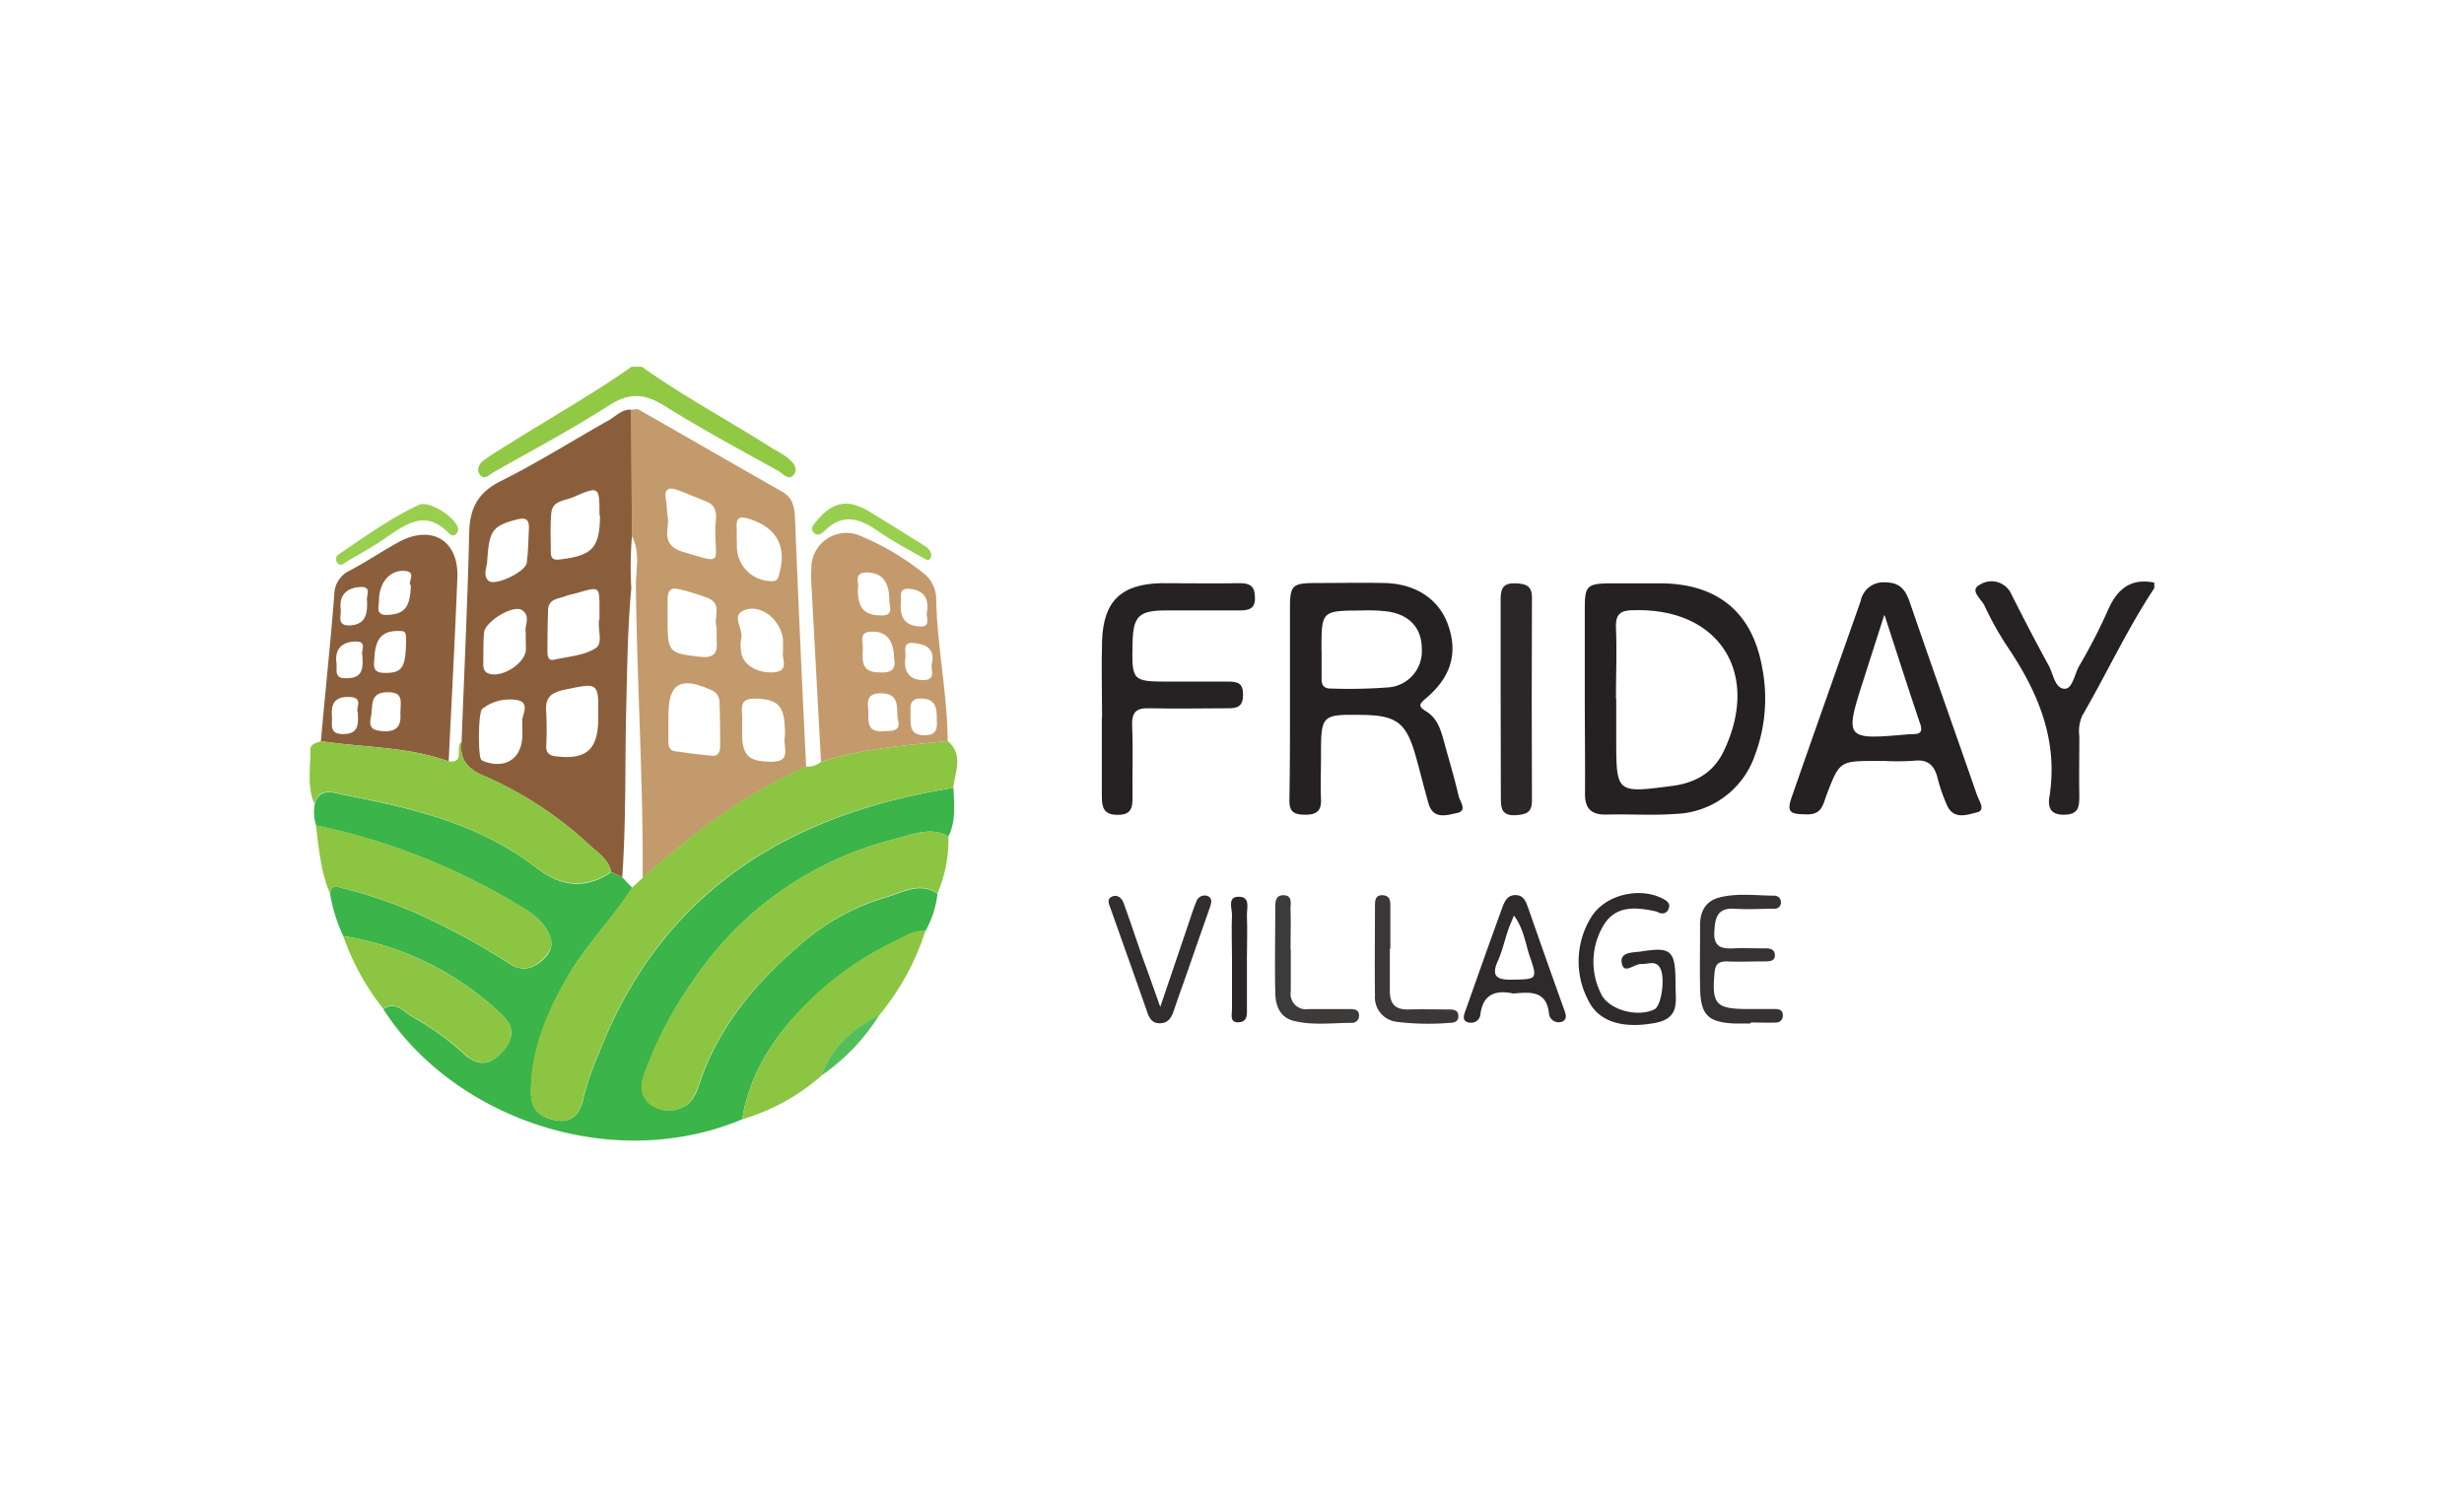 <svg xmlns="http://www.w3.org/2000/svg" viewBox="0 0 340 208"><defs><style>.cls-1{fill:none;}.cls-2{fill:#262223;}.cls-3{fill:#91c944;}.cls-4{fill:#3bb44a;}.cls-5{fill:#c39a6c;}.cls-6{fill:#8b5e3b;}.cls-7{fill:#8cc541;}.cls-8{fill:#252122;}.cls-9{fill:#c49a6d;}.cls-10{fill:#8b5f3c;}.cls-11{fill:#8cc542;}.cls-12{fill:#2b2728;}.cls-13{fill:#2e2a2b;}.cls-14{fill:#363233;}.cls-15{fill:#322e2f;}.cls-16{fill:#3b3738;}.cls-17{fill:#3d3a3a;}.cls-18{fill:#2a2627;}.cls-19{fill:#99cf4f;}.cls-20{fill:#98cf4f;}.cls-21{fill:#52bf5b;}</style></defs><title>06</title><g id="Слой_2" data-name="Слой 2"><g id="Слой_1-2" data-name="Слой 1"><rect class="cls-1" width="340" height="208"/><g id="Слой_2-2" data-name="Слой 2"><g id="Слой_1-2-2" data-name="Слой 1-2"><g id="COoqgL"><path class="cls-2" d="M297.27,81.15c-3.74,5.64-6.56,11.78-9.95,17.61a5.29,5.29,0,0,0-.4,2.83c0,2.78-.05,5.57,0,8.34,0,1.55-.22,2.47-2.12,2.49s-2.25-1.06-2-2.52c1.23-7.77-1.56-14.37-5.77-20.62a43,43,0,0,1-3.19-5.7c-.43-.91-2.12-2.12-.69-2.87a3,3,0,0,1,4.2.91,2.11,2.11,0,0,1,.16.3c1.68,3.34,3.4,6.66,5.2,9.94.64,1.18.84,3.18,2.21,3.18,1.06,0,1.35-2.05,2-3.18a78,78,0,0,0,3.82-7.38c1.26-3,3.05-4.77,6.52-4.09Z"/><path class="cls-3" d="M88.58,50.61c5.81,4.14,12.12,7.5,18.12,11.33a18.19,18.19,0,0,1,1.85,1.12c.73.62,1.7,1.43,1,2.41s-1.53-.13-2.13-.48c-5.3-2.93-10.61-5.79-15.74-9-2.71-1.68-4.8-1.86-7.59-.08-5.18,3.32-10.61,6.22-16,9.26-.55.32-1.24,1.15-1.86.34s0-1.65.71-2.13c1.18-.83,2.42-1.58,3.65-2.34,5.53-3.48,11.23-6.68,16.57-10.44Z"/><path class="cls-4" d="M102.4,154.45c-18.15,7.61-40-.33-49.51-15.21,1.78-1.22,2.9.51,4.12,1.13a37.88,37.88,0,0,1,7.28,5.3c1.91,1.53,3.46,1.21,5.06-.59s1.6-3.43-.1-5.07a41,41,0,0,0-21.89-10.85,22.63,22.63,0,0,1-1.82-5.84c.17-1.34,1-.95,1.83-.74a62,62,0,0,1,11.53,4.09A97.76,97.76,0,0,1,70.34,133c1.78,1.14,3.36.68,4.84-.82s.92-3.08-.14-4.5a8.62,8.62,0,0,0-2.42-2.12,88.91,88.91,0,0,0-29-11.65,6.36,6.36,0,0,1-.2-2.94c.63-2.37,2.65-1.56,3.9-1.31,9.48,1.82,18.86,4,26.72,10.1,3.37,2.61,6.74,3,10.32.58l1.53.74,1.35,1.42c-2.72,4.25-6.37,7.87-8.89,12.25-2.86,4.93-5,10.07-5.08,15.92,0,2.49,1.26,3.47,3.36,3.9,2.33.47,3.44-1,3.84-2.88a37.58,37.58,0,0,1,2.21-6.46c8.73-22.29,26.16-32.91,48.89-36.51.09,2.29.36,4.56-.7,6.68-2.49-1.38-5-.23-7.29.35A47.28,47.28,0,0,0,95.81,135.1a53.88,53.88,0,0,0-6.87,13.07c-.56,1.57-.6,3.1.88,4.24a4.17,4.17,0,0,0,4.13.47c1.5-.48,2.12-2,2.55-3.33,2.56-7.66,7.53-13.65,13.51-18.84a31.38,31.38,0,0,1,12.14-6.86c2.26-.61,4.69-2.22,7.22-.55a13.9,13.9,0,0,1-1.66,5.16,6,6,0,0,0-3.41,1.06,44.26,44.26,0,0,0-11.14,7.24C107.8,141.61,103.64,147.11,102.4,154.45Z"/><path class="cls-5" d="M87.09,56.53c.35,0,.79-.14,1.06,0,6.6,3.76,13.16,7.56,19.76,11.3,1.5.85,1.71,2.12,1.79,3.64q.69,17.15,1.54,34.34c-8.49,3.74-15.72,9.24-22.56,15.37.09-13.33-.77-26.64-.93-40-.07-2.4.67-4.88-.55-7.2ZM92.23,99v3.26c0,.61.09,1.27.84,1.39,1.78.26,3.56.49,5.3.64.75,0,1-.59,1-1.23,0-2.05,0-4.1-.09-6.15a1.77,1.77,0,0,0-1.15-1.7c-4.31-1.93-5.94-.91-5.89,3.74Zm6.65-12.47c-.48-1.19.88-3.11-1.17-4a30.78,30.78,0,0,0-4.1-1.25c-1.14-.29-1.5.39-1.49,1.4s0,1.92,0,2.89c0,4.47.18,4.55,4.5,5.06,1.77.2,2.45-.43,2.27-2.12,0-.69,0-1.3,0-2.07ZM92.13,71.32c.36,1.32-1.2,3.83,2.06,4.81,5.71,1.7,4.49,1.69,4.51-3.18,0-1.33.64-3-1.26-3.76-1.34-.53-2.69-1.12-4-1.59s-1.8,0-1.55,1.38C92,69.54,92,70.14,92.13,71.32Zm10.28,28.86h0v1.45c.09,2.74,1.06,3.47,4.08,3.48,2.83,0,1.54-2.13,1.79-3.38a6.84,6.84,0,0,0,0-1.43c-.11-3-1.07-3.85-4.14-3.9-1.19,0-1.83.34-1.77,1.62C102.43,98.73,102.41,99.44,102.41,100.18ZM108.05,90V88.28c-.26-2.59-2.8-4.85-5.11-4.16s-.27,2.66-.67,4a5,5,0,0,0,0,1.8c.14,1.7,2.12,3,4.45,2.85S107.8,90.81,108.05,90Zm-6.37-15.32h0v.72a4.79,4.79,0,0,0,4.77,4.79h.12c.59,0,.76-.3.91-.81,1.15-3.89-.26-6.52-3.94-7.73-1.38-.44-2-.38-1.88,1.23,0,.6,0,1.2,0,1.8Z"/><path class="cls-6" d="M87.09,56.53,87.2,74a52,52,0,0,0-.09,7.17c-.51,5.54-.57,11.11-.7,16.67-.19,7.74,0,15.49-.55,23.22l-1.53-.75c-.35-1.66-1.72-2.57-2.85-3.58a51.41,51.41,0,0,0-14.55-9.61c-2.24-.91-3.58-2.19-3.24-4.74.37-9.64.82-19.28,1.06-28.93.08-3.36,1.2-5.48,4.35-7.07,5.16-2.57,10.06-5.68,15.08-8.49C85.11,57.3,85.9,56.45,87.09,56.53ZM82.54,99c.07-4.88.09-4.82-4.66-3.82-1.83.38-2.7,1.06-2.51,3.09a46.25,46.25,0,0,1,0,4.71c0,.84.34,1.26,1.28,1.37,4.17.53,5.83-.84,5.9-5a1.87,1.87,0,0,1,0-.34Zm.18-13.54V83.92c0-3,0-3-3-2.12-.59.16-1.19.27-1.76.48-1,.37-2.28.39-2.33,1.86-.07,1.94-.09,3.88-.09,5.81,0,.62.14,1.31,1,1.06,1.88-.42,4-.55,5.55-1.51,1.25-.68.31-2.7.59-4Zm0-14.35c0-4,0-4.09-3.64-2.5-1.14.49-2.83.45-3,2.13S76,74.33,76,76.13c0,.85.29,1.22,1.31,1.06,4.46-.54,5.46-1.62,5.48-6.08ZM72.07,99.5c-.14-.59,1.13-2.42-.52-2.86a6.12,6.12,0,0,0-5,1.17c-.59.45-.59,6.59-.15,7a1.52,1.52,0,0,0,.6.32c2.86.95,5-.53,5.08-3.61C72.08,101.06,72.07,100.57,72.07,99.5Zm.47-12.31c-.19-.76.74-2.2-.51-3S66.9,85.8,66.79,87.3c-.1,1.31-.09,2.64-.1,4,0,.58-.07,1.23.57,1.56,1.69.87,5.16-1.19,5.31-3.19C72.57,89,72.54,88.25,72.54,87.19ZM67.23,77.11c.09,1-.69,2.12.14,3s5.18-1.22,5.31-2.44c.21-1.55.23-3.18.3-4.69s-.58-1.59-1.81-1.26c-3.15.86-3.65,1.46-3.92,5.39Z"/><path class="cls-7" d="M88.68,121.14c6.84-6.12,14.1-11.67,22.56-15.36a2.84,2.84,0,0,0,2.05-.66c5.68-1.82,11.59-2.25,17.48-2.87,2.24,1.91,1,4.25.77,6.47-22.73,3.54-40.16,14.19-48.89,36.5a37.58,37.58,0,0,0-2.21,6.46c-.4,1.92-1.51,3.35-3.84,2.88-2.12-.43-3.38-1.4-3.36-3.9,0-5.88,2.22-11,5.08-15.92,2.55-4.38,6.17-8,8.89-12.25Z"/><path class="cls-7" d="M129.37,123.25c-2.53-1.67-5-.07-7.22.55A31.22,31.22,0,0,0,110,130.71c-6,5.19-11,11.18-13.56,18.87-.47,1.37-1.06,2.85-2.56,3.33a4.19,4.19,0,0,1-4.13-.46c-1.47-1.18-1.43-2.71-.88-4.25a54.09,54.09,0,0,1,6.93-13.1,47.28,47.28,0,0,1,27.78-19.36c2.32-.58,4.8-1.73,7.29-.35A18.76,18.76,0,0,1,129.37,123.25Z"/><path class="cls-8" d="M178,96.6V83.87c0-3.07.34-3.38,3.28-3.42,3.27,0,6.54-.07,9.81,0,4.34.11,7.51,2.28,8.75,5.84,1.32,3.77.43,7.08-3,10-1.06.91-1.2,1.15,0,1.9,1.69,1.06,2.06,2.9,2.55,4.64.64,2.33,1.34,4.65,1.88,7,.17.76,1.27,2.05-.24,2.36-1.35.28-3.26.95-3.91-1.31s-1.17-4.45-1.8-6.65c-1.26-4.46-2.62-5.5-7.17-5.58-5.87-.08-5.87-.08-5.87,5.84,0,1.93-.08,3.87,0,5.81.07,1.61-.63,2.12-2.13,2.12s-2.25-.31-2.23-2C178,105.81,178,101.2,178,96.6Zm4.36-6.87v4c0,.91.41,1.29,1.32,1.28a70.78,70.78,0,0,0,8-.17,5,5,0,0,0,4.51-5.3c0-2.81-1.61-4.66-4.6-5.15a21.89,21.89,0,0,0-3.62-.15C182.34,84.26,182.34,84.27,182.35,89.73Z"/><path class="cls-8" d="M218.68,96.25V83.91c0-3.06.35-3.35,3.3-3.42h7.27c7.78.09,12.54,4,13.9,11.59a22.27,22.27,0,0,1-1,12.15,12,12,0,0,1-11,8.08c-3.18.24-6.3,0-9.44.09-2.19.06-3.06-.89-3-3C218.74,105,218.68,100.62,218.68,96.25Zm4.34.19v5.44c0,7.57,0,7.57,7.62,6.58,3.19-.4,5.74-1.75,7.2-4.79,5.17-10.75-.6-19.79-12.35-19.47-1.85,0-2.58.47-2.51,2.43.14,3.26,0,6.54,0,9.81Z"/><path class="cls-9" d="M130.77,102.25c-5.89.62-11.8,1.06-17.48,2.87L112,81.32a21.76,21.76,0,0,1,0-3.61,4.84,4.84,0,0,1,5.46-4.13,4.16,4.16,0,0,1,.91.22,35.77,35.77,0,0,1,9,5.25,4.55,4.55,0,0,1,1.81,3.41C129.28,89.1,130.73,95.62,130.77,102.25Zm-12.4-21c0,2.73.89,3.65,3.29,3.67,1.71,0,1.06-1.25,1.06-2,0-2.68-1-3.88-3.1-3.93C117.66,79,118.62,80.54,118.37,81.3Zm5,9.65c0-2.58-1.12-3.9-3.31-3.73-1.51.12-1,1.35-1,2.12,0,1.59-.45,3.48,2.27,3.49C122.93,92.88,123.6,92.42,123.41,91ZM119.8,97.8c.11,1.5-.38,3.25,2,3.09,1.06-.07,2.55.16,2.12-1.5-.34-1.38.49-3.67-2.3-3.72C119.84,95.63,119.64,96.55,119.8,97.8Zm9.47,1.48c0-1.5-.1-2.91-2.2-2.89-1.72,0-1.41,1.21-1.43,2.23,0,1.46-.16,2.93,2.12,2.82C129.34,101.38,129.31,100.39,129.27,99.28Zm-.69-7.68c.55-2.33-1.19-2.78-2.66-2.88s-.84,1.34-1,2.12c-.24,1.86.6,3,2.46,3S128.4,92.43,128.58,91.6Zm-.68-7.12c.34-2-.53-3.06-2.41-3.23-1.63-.15-1.06,1.17-1.18,2-.16,1.85.52,3.07,2.54,3.19C128.57,86.54,127.74,85.22,127.9,84.48Z"/><path class="cls-10" d="M44.28,102.27c.59-6.74,1.32-13.45,1.85-20.23a3.69,3.69,0,0,1,2.21-3.35c2.25-1.19,4.35-2.62,6.58-3.84,4.58-2.54,8.38-.34,8.19,4.83-.33,8.49-.79,16.91-1.2,25.38C56.21,103,50.17,103.17,44.28,102.27ZM56.69,80.78c-.53-.43.91-1.88-.84-2-2-.17-3.55,1.57-3.55,4.07,0,.82-.57,2.06,1.16,2C55.8,84.74,56.6,83.84,56.69,80.78ZM56,89.45c.09-2.39.09-2.39-1.15-2.38-2.12,0-3,1.06-3.18,3.51,0,1-.49,2.25,1.35,2.27C55.28,92.89,55.87,92.27,56,89.45Zm-.74,8.93c0-1.61.43-2.82-1.62-2.86-2.78-.06-2.12,1.93-2.46,3.43s.27,1.84,1.66,1.94C55.19,101.06,55.33,99.65,55.24,98.38Zm-5.87-.08c-.43-.46.89-2-1.06-2.12s-2.68.74-2.53,2.61c.09,1.14-.47,2.53,1.59,2.5S49.46,100.07,49.37,98.3Zm1.27-15.37c-.22-.61.76-2-.89-1.93s-3,.89-2.76,3c.13.92-.63,2.35,1.24,2.3C50.4,86.21,50.74,84.76,50.64,82.93ZM50,90.36c-.24-.4.73-1.86-.86-1.84-1.75,0-3,.88-2.71,2.94.11,1-.43,2.22,1.45,2.12,2.11,0,2.25-1.26,2.12-3.17Z"/><path class="cls-7" d="M44.28,102.27c5.88.9,11.93.75,17.63,2.79,2.36.26.8-2,1.78-2.7-.34,2.56,1,3.83,3.24,4.74a51.62,51.62,0,0,1,14.55,9.61c1.13,1,2.5,1.92,2.85,3.59-3.58,2.39-7,2-10.32-.58-7.86-6.08-17.24-8.28-26.72-10.1-1.25-.25-3.27-1.06-3.9,1.31-1.06-2.4-.51-4.91-.57-7.43C42.8,102.62,43.65,102.53,44.28,102.27Z"/><path class="cls-8" d="M260.08,105H259c-5.17,0-5.16,0-7,4.8-.44,1.19-.6,2.54-2.5,2.57-2.64,0-3.06-.25-2.12-2.8,3.09-8.89,6.25-17.76,9.37-26.64a3.18,3.18,0,0,1,3.39-2.57c2,0,2.77,1,3.35,2.64,3.06,8.91,6.21,17.78,9.3,26.67.27.82,1.27,2.13,0,2.43s-3.19,1.07-4.11-.94a23.57,23.57,0,0,1-1.31-3.76c-.43-1.77-1.32-2.66-3.27-2.43A32.5,32.5,0,0,1,260.08,105ZM260,84.88l-2.76,8.61c-2.76,8.62-2.76,8.62,6.37,7.81H264c.94,0,1.3-.31,1-1.3-1.6-4.72-3.13-9.51-4.94-15.07Z"/><path class="cls-7" d="M43.59,113.87a89.14,89.14,0,0,1,29,11.63A8.77,8.77,0,0,1,75,127.62c1.06,1.42,1.74,2.88.14,4.5s-3.06,2-4.84.82a97.92,97.92,0,0,0-11.39-6.29,61.94,61.94,0,0,0-11.53-4.07c-.85-.21-1.66-.6-1.83.74C44.26,120.31,44,117.07,43.59,113.87Z"/><path class="cls-2" d="M152.07,99c0-3.51-.1-7,0-10.53.17-5.52,2.63-7.87,8.15-8,3.63,0,7.26.06,10.89,0,1.64,0,2.06.65,2.06,2.13s-1,1.63-2.12,1.63H160.88c-3.75,0-4.51.83-4.6,4.4-.11,5.42-.11,5.42,5.25,5.42h8c1.25,0,2,.23,2,1.78s-.66,1.91-2,1.9c-3.63,0-7.27.09-10.9,0-1.93-.07-2.48.6-2.41,2.47.15,3.26,0,6.54.06,9.81,0,1.57-.25,2.45-2.12,2.43s-2.12-1.06-2.12-2.56V99Z"/><path class="cls-11" d="M102.4,154.45c1.24-7.34,5.4-12.84,10.76-17.76a44,44,0,0,1,11.14-7.23,6.12,6.12,0,0,1,3.41-1.07,35,35,0,0,1-6.37,11.68c-3.59,1.91-6.6,4.37-8,8.37A28.86,28.86,0,0,1,102.4,154.45Z"/><path class="cls-7" d="M47.36,129.16a41.05,41.05,0,0,1,21.92,10.89c1.7,1.64,1.6,3.43.11,5.07s-3.19,2.12-5.07.51A38,38,0,0,0,57,140.32c-1.22-.61-2.33-2.34-4.12-1.12A34.54,34.54,0,0,1,47.36,129.16Z"/><path class="cls-12" d="M207.07,96.05V82.62c0-1.52.45-2.2,2.07-2.13,1.43.06,2.26.34,2.25,2q-.06,14,0,28c0,1.72-.89,1.9-2.29,2-1.68.06-2-.71-2-2.19C207.1,105.5,207.07,100.78,207.07,96.05Z"/><path class="cls-13" d="M231.2,135.92c0,2.24.64,4.57-2.78,5.22-4.25.81-7.74,0-9.24-3.07a11.53,11.53,0,0,1,.35-11.45c1.88-3.18,6.78-4.32,10-2.57.61.33,1,.69.7,1.39a.91.91,0,0,1-1.18.54c-.23-.06-.44-.21-.68-.25-2.71-.57-5.48-.81-7.13,2a9.8,9.8,0,0,0-.31,9.41c1.07,2.26,5.1,3.28,7.38,2.12.88-.45,1.43-3.84.9-5.37s-1.75-.82-2.74-.87-2.35,1.5-2.68-.1,1.57-1.47,2.67-1.63C230.69,130.61,231.21,131.16,231.2,135.92Z"/><path class="cls-14" d="M241.55,141.23h-2.19c-3.67-.16-4.69-1.17-4.77-4.85-.05-2.91,0-5.82,0-8.73,0-1.89.76-3.33,2.69-3.82,2.5-.63,5.06-.25,7.59-.24a.9.9,0,0,1,.88.92v0a.85.85,0,0,1-.84.88h-.09c-1.81,0-3.64.13-5.45,0-2.42-.15-2.71,1.25-2.82,3.19-.12,2.12,1.06,2.36,2.67,2.28,1.34-.06,2.66,0,4,0,.71,0,1.63-.08,1.69.89s-.89.9-1.57.91c-1.69,0-3.39.07-5.09,0-1.25,0-1.59.5-1.68,1.71-.36,4.15.21,4.84,4.43,4.86h4c.51,0,1,.18,1,.8a.93.93,0,0,1-.79,1.06h0c-1.21.06-2.42,0-3.63,0Z"/><path class="cls-13" d="M208.82,137.09c-2.35-.5-4.19,0-4.55,2.92a1.25,1.25,0,0,1-1.37,1.1l-.2,0c-1.06-.24-.69-1.06-.46-1.72,1.65-4.66,3.29-9.31,5-14,.33-.91.7-1.89,1.9-1.88s1.46,1.06,1.79,1.94c1.59,4.56,3.19,9.09,4.82,13.63.22.64.68,1.54-.22,1.9a1.34,1.34,0,0,1-1.8-1.23C213.34,136.66,211.14,136.89,208.82,137.09Zm.08-10.76c-.32.81-.62,1.47-.84,2.13-.46,1.36-.77,2.78-1.35,4.08-1,2.18-.17,2.68,1.95,2.64,3.49-.07,3.54,0,2.34-3.47-.55-1.77-.84-3.71-2.1-5.38Z"/><path class="cls-15" d="M160.1,138.94c1.52-4.46,2.83-8.34,4.14-12.21.27-.8.53-1.61.86-2.38a1.2,1.2,0,0,1,1.48-.73c.71.23.61.91.4,1.5q-1.86,5.31-3.71,10.62c-.45,1.24-.89,2.49-1.31,3.75-.33,1-.86,1.76-2,1.7-1,0-1.39-.74-1.68-1.6-1.67-4.77-3.37-9.55-5.06-14.3-.19-.55-.54-1.21.2-1.56s1.39.17,1.64.91c.9,2.48,1.73,5,2.6,7.49C158.44,134.21,159.17,136.32,160.1,138.94Z"/><path class="cls-16" d="M191.78,130.94v5.79c0,1.92.85,2.61,2.64,2.56s3.62,0,5.42,0c.59,0,1.3,0,1.39.78s-.44,1.06-1.06,1.06a35.48,35.48,0,0,1-7.57-.15,3.4,3.4,0,0,1-2.87-3.64c-.06-4.1,0-8.19,0-12.29,0-.72,0-1.57,1.06-1.52s1.06.82,1.06,1.58v5.79Z"/><path class="cls-17" d="M178.11,131v5.8a2.12,2.12,0,0,0,2.45,2.44h5.81c.65,0,1.23.16,1.15,1a.94.94,0,0,1-1,.9c-2.65,0-5.3.38-7.95-.26-2-.49-2.56-2.13-2.6-3.91-.08-3.86,0-7.74,0-11.61,0-.88,0-1.89,1.21-1.83s.87,1.23.9,2c.06,1.8,0,3.63,0,5.44Z"/><path class="cls-18" d="M170,132.34c0-2.05-.09-4.09,0-6.14,0-.88-.7-2.55,1.06-2.46,1.54.09.94,1.69,1,2.67.08,1.92,0,3.85,0,5.78v6.87c0,.84.15,1.87-1.06,2-1.38.11-1-1.06-1-1.81C170,137,170,134.67,170,132.34Z"/><path class="cls-19" d="M63.23,73.07c-.12.73-.72,1.06-1.22.58-3.28-3.46-6-1.32-8.91.65-1.68,1.17-3.48,2.13-5.25,3.19-.36.21-.8.7-1.25.24a.81.81,0,0,1,0-1.14,1,1,0,0,1,.16-.12c3.6-2.4,7.1-5,11.08-6.81C59.33,69,63.13,71.56,63.23,73.07Z"/><path class="cls-20" d="M128.51,76.67c-.17.81-.6.62-1.07.35-2.12-1.22-4.24-2.3-6.2-3.68-2.53-1.76-4.9-2.63-7.43-.11-.43.42-1,.84-1.54.24s0-1.07.35-1.52c2.34-2.81,4.44-3.19,7.55-1.23,2.36,1.45,4.73,2.89,7.07,4.38C127.85,75.47,128.5,75.88,128.51,76.67Z"/><path class="cls-21" d="M113.34,148.41c1.4-4,4.41-6.46,8-8.37A28.13,28.13,0,0,1,113.34,148.41Z"/></g></g></g></g></g></svg>